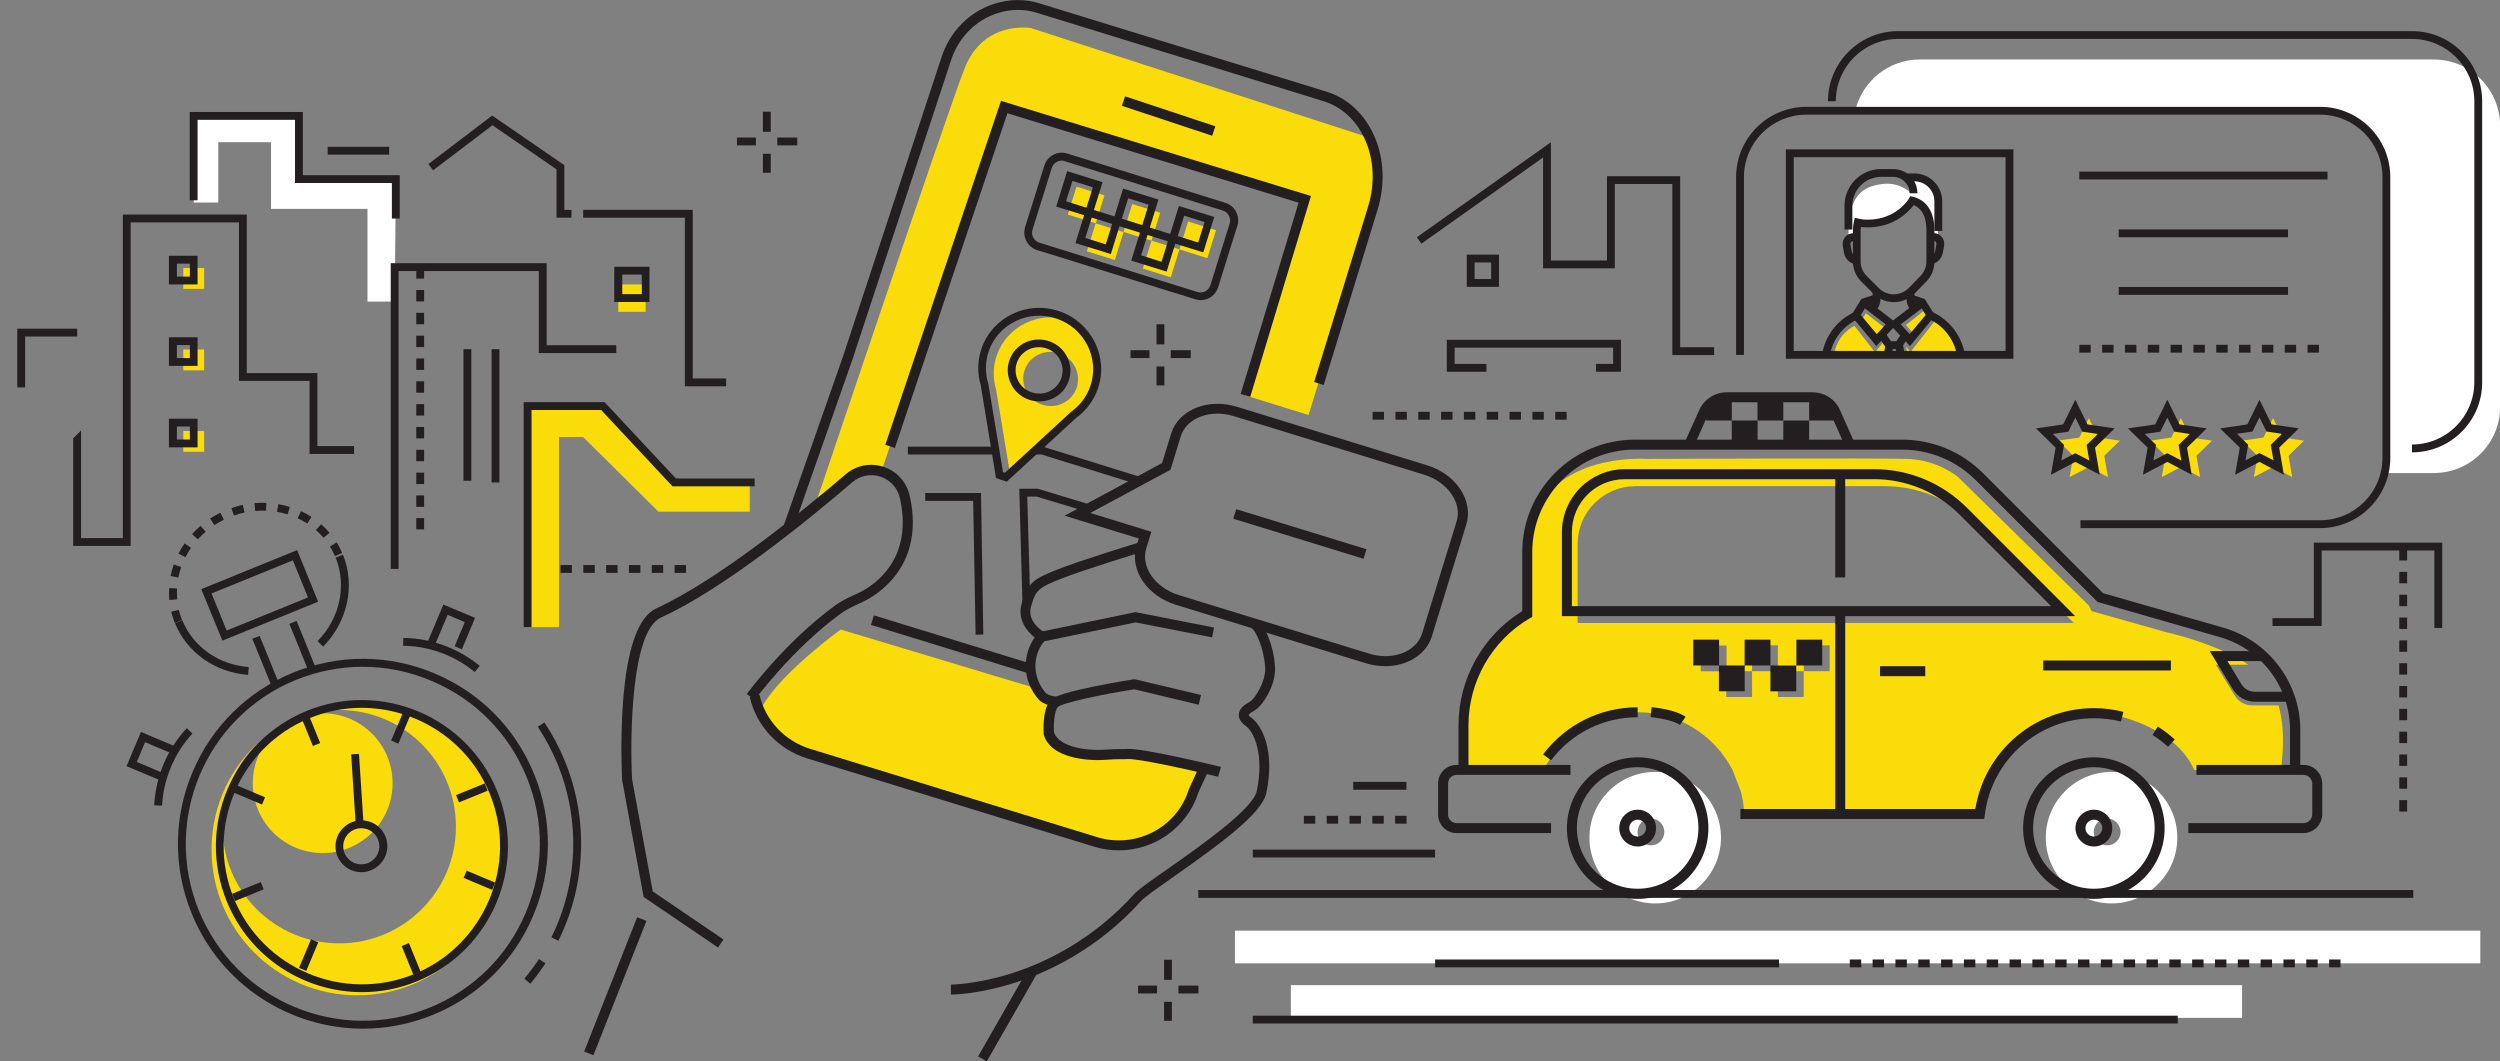 <?xml version="1.0" encoding="utf-8"?>
<!-- Generator: Adobe Illustrator 19.2.1, SVG Export Plug-In . SVG Version: 6.00 Build 0)  -->
<svg version="1.1" xmlns="http://www.w3.org/2000/svg" xmlns:xlink="http://www.w3.org/1999/xlink" x="0px" y="0px"
	 viewBox="0 0 1752.5 743.8" style="enable-background:new 0 0 1752.5 743.8;" xml:space="preserve">
<rect x="0" y="0" width="1752.5" height="743.8" fill="#808080" stroke="none"/>
<style type="text/css">
	.st0{fill:#FBDC0B;}
	.st1{fill:#231F20;}
	.st2{fill:#FFFFFF;}
</style>
<g id="background">
</g>
<g id="line">
	<g>
		<g>
			<path class="st0" d="M724.9,482.1l-135.6-40.8c0,0-41.3,29.8-55,53.9l11.3,20.9l23,14.5L762,588.3l28.4,4.8l33.4-17.2l12.8-21.7
				l3.3-16.6c0,0-46.7-9.9-50.2-9.1c-3.5,0.8-47.2-2.5-47.2-2.5l-9.8-13.3l4.4-21L724.9,482.1z"/>
		</g>
		<g>
			<path class="st0" d="M917.3,290.9l48.5-157.2l-5.6-37.1L722.7,19.7c0,0-33.4-6-46.7,28.7C662.6,83,571.1,355.2,571.1,355.2
				l33.5-23.3l13.3-1.5L704,75l210.7,64.7L873,277.2L917.3,290.9z"/>
		</g>
		<g>
			<path class="st0" d="M750.1,224.8c-0.1,0-0.1-0.1-0.2-0.1c-21.1-7.3-44,3.7-51.2,24.5c-2.8,8.1-2.7,16.5-0.4,24.2l9.7,58.5
				l44.5-41c6.5-4.6,11.7-11.2,14.5-19.3C773.2,253.8,765.7,234.5,750.1,224.8z M754.7,271.9c-3.4,9.9-14.3,15.1-24.4,11.7
				c-10-3.5-15.4-14.3-12-24.2c3.4-9.9,14.3-15.1,24.4-11.7C752.7,251.2,758.1,262,754.7,271.9z"/>
		</g>
		<g>
			
				<rect x="829.6" y="158.1" transform="matrix(-0.955 -0.298 0.298 -0.955 1591.486 579.156)" class="st0" width="20.5" height="20.5"/>
		</g>
		<g>
			
				<rect x="803.9" y="171.6" transform="matrix(-0.955 -0.298 0.298 -0.955 1537.291 597.829)" class="st0" width="20.5" height="20.5"/>
		</g>
		<g>
			
				<rect x="790.5" y="145.9" transform="matrix(-0.955 -0.298 0.298 -0.955 1518.618 543.635)" class="st0" width="20.5" height="20.5"/>
		</g>
		<g>
			
				<rect x="764.8" y="159.3" transform="matrix(-0.955 -0.298 0.298 -0.955 1464.423 562.308)" class="st0" width="20.5" height="20.5"/>
		</g>
		<g>
			
				<rect x="751.3" y="133.7" transform="matrix(-0.955 -0.298 0.298 -0.955 1445.751 508.113)" class="st0" width="20.5" height="20.5"/>
		</g>
		<g>
			<polygon class="st1" points="797.9,339.7 730.1,318.6 725.3,318.6 725.3,313.1 731,313.1 799.5,334.4 			"/>
		</g>
		<g>
			<rect x="636.4" y="313.1" class="st1" width="60.4" height="5.5"/>
		</g>
		<g>
			<polygon class="st1" points="716.8,424.6 714.5,342.6 727.4,342.6 762.1,353.1 760.5,358.3 726.5,348.1 720.1,348.1 722.3,424.4 
							"/>
		</g>
		<g>
			<g>
				<rect x="810.7" y="227.3" class="st1" width="5.5" height="14.1"/>
			</g>
			<g>
				<rect x="792.5" y="245.5" class="st1" width="13.3" height="5.5"/>
			</g>
			<g>
				<rect x="810.7" y="256.9" class="st1" width="5.5" height="13.3"/>
			</g>
			<g>
				<rect x="820.7" y="245.5" class="st1" width="14" height="5.5"/>
			</g>
		</g>
		<g>
			<path class="st1" d="M784.3,596.1c-5.8,0-11.6-0.8-17.4-2.6l-201.2-61.9c-20.1-6.2-35.4-22.6-40.1-42.9l6.8-1.6
				c4.1,17.9,17.7,32.3,35.4,37.8l201.2,61.9c27.2,8.4,56.2-6.7,64.4-33.6l0.2-0.4l7.5-16.4l6.4,2.9l-7.4,16.2
				C832.2,580.2,809.2,596.1,784.3,596.1z"/>
		</g>
		<g>
			<path class="st1" d="M555.9,370.9l-6.6-2.3l41.8-119.2l68.7-208.7c5.7-18.3,19.7-32.6,37.4-38.1c10.4-3.3,21.3-3.4,31.3-0.3
				l201.2,61.9c15.1,4.6,27.1,15.9,33.9,31.7c6.7,15.6,7.4,33.7,2.1,51.1l-37.8,122.9l-6.7-2.1L959,144.9
				c4.9-15.8,4.2-32.3-1.8-46.3c-5.9-13.8-16.4-23.7-29.5-27.7L726.6,8.9c-8.7-2.7-18.1-2.6-27.2,0.3c-15.6,4.9-27.9,17.5-32.9,33.6
				l-68.8,208.8L555.9,370.9z"/>
		</g>
		<g>
			
				<rect x="663.7" y="394" transform="matrix(0.294 -0.956 0.956 0.294 38.76 956.735)" class="st1" width="7" height="116.2"/>
		</g>
		<g>
			
				<rect x="907.8" y="326.9" transform="matrix(0.294 -0.956 0.956 0.294 285.133 1135.382)" class="st1" width="7" height="95.5"/>
		</g>
		<g>
			<path class="st1" d="M503.3,664.2l-52.1-35.4l-15.1-82c0-0.3-1.4-26.6,0.6-54.2c2.8-38.1,10.7-60.4,23.5-66.2
				c43-19.7,101.5-67.3,132.6-93.9c7.3-6.3,17.2-8.3,26.4-5.3c9.2,2.9,16,10.3,18.3,19.6c4,16.3,6.4,46.7-21.6,68.3
				c-5.7,4.4-10.3,6.5-14.7,8.5c-3.9,1.8-7.5,3.4-11.9,6.6c-33.7,24.5-59.9,60-60.2,60.4l-5.6-4.1c1.1-1.5,27.2-36.7,61.7-61.9
				c5-3.6,9.1-5.5,13.1-7.3c4.3-1.9,8.3-3.8,13.3-7.6c24.9-19.1,22.6-46.4,19.1-61c-1.7-6.9-6.8-12.4-13.6-14.6
				c-6.9-2.2-14.3-0.7-19.7,4c-31.3,26.9-90.4,74.9-134.2,94.9c-21,9.6-21.6,84.9-20.1,113.4l14.5,78.5l49.6,33.7L503.3,664.2z"/>
		</g>
		<g>
			<path class="st1" d="M666.6,697.2l0-7c0.2,0,18.1-0.1,42.9-8c22.7-7.3,56.1-22.8,85.6-55.5c2.9-3.2,11.4-9.2,23.2-17.4
				c22.5-15.8,60.1-42.1,62.7-54.8c5.3-25.3-1.8-41.3-7.6-45.5c-3.4-2.5-5.1-5.2-5-8.1c0.2-4.5,4.5-7.1,7.1-8.6
				c0.4-0.2,0.7-0.4,1-0.6c3.3-2.2,10.9-14,10.4-23.7c-0.8-13.5-6.7-26.2-9.6-27.7l3.2-6.2c6.2,3.2,12.5,19.1,13.3,33.5
				c0.7,12.4-8.3,26.4-13.5,29.9c-0.4,0.2-0.8,0.5-1.3,0.8c-0.9,0.5-3.5,2.1-3.7,2.9c0,0,0,0,0,0c0,0,0.2,0.8,2.1,2.1
				c6.4,4.7,16.8,21.7,10.3,52.6c-3,14.2-31.5,35.2-65.6,59.1c-10.5,7.4-19.6,13.8-22,16.4c-30.7,34-65.3,50.1-89,57.6
				C685.6,697.1,667.4,697.2,666.6,697.2z"/>
		</g>
		<g>
			<polygon class="st1" points="731.2,449.7 729.8,442.8 795.9,429.1 851,439.9 849.7,446.8 796,436.3 			"/>
		</g>
		<g>
			<path class="st1" d="M741.6,495.2c-7.9,0-12.3-3.7-12.8-4.1l-0.3-0.3c-12.6-13.9-11.5-32.3-3.2-43.9c-5.7-4.5-12.1-12.8-9.2-23.4
				c4.2-15.2,8.9-17.8,24.7-24.1c15.4-6.2,56.5-18.8,58.2-19.3l2,6.7c-0.4,0.1-42.6,13-57.7,19.1c-14.7,5.9-17.3,7.3-20.6,19.5
				c-2.9,10.7,8.8,17.5,9.3,17.8l3.9,2.2l-3.1,3.3c-8.3,8.7-10.4,25,0.5,37.3c0.6,0.4,3.4,2.3,8.1,2.3V495.2z"/>
		</g>
		<g>
			<path class="st1" d="M853.9,544.5c-21.9-5.3-56.9-13-63.8-12.4c-1.1,0.1-2.5,0.1-4.2,0.1c-2.5,0-5.6,0-9,0.3
				c-14.5,1.3-40.3-0.9-45.2-17.4l-0.1-0.4l0-0.4c-0.1-1.7-0.9-16.5,4.3-23c1.2-1.5,3.6-4.5,32-10.3c13.5-2.7,26.6-4.8,26.7-4.8
				l0.7-0.1l46.6,11.1l-1.6,6.8l-45.2-10.8c-23.4,3.7-50.4,9.5-53.6,12.4c-2.6,3.4-3,13.1-2.7,17.7c3.8,11,24.6,13.3,37.8,12.1
				c3.8-0.3,7.2-0.3,9.7-0.3c1.5,0,2.8,0,3.5-0.1c10.2-0.9,60.4,11.2,66.1,12.6L853.9,544.5z"/>
		</g>
		<g>
			<path class="st1" d="M971.1,467c-4.4,0-8.9-0.7-13.4-2l-133.6-41.1c-9.6-3-17.8-8.8-23-16.5c-5.3-7.9-6.9-16.7-4.4-24.9l1.6-5
				l-52-16l68.3-36.9l6.4-20.7c5.1-16.6,25.7-25,45.9-18.8l133.6,41.1c9.6,3,17.8,8.8,23,16.5c5.3,7.9,6.9,16.7,4.4,24.9l-24.2,78.6
				C999.6,459,986.3,467,971.1,467z M764.3,359.6l42.8,13.2l-3.6,11.7c-1.9,6.1-0.6,12.8,3.5,18.9c4.3,6.3,11.1,11.2,19.2,13.7
				l133.6,41.1c16.5,5.1,33.1-1.3,37.1-14.2l24.2-78.6c1.9-6.1,0.6-12.8-3.5-18.9c-4.3-6.3-11.1-11.2-19.2-13.7l-133.6-41.1
				c-16.5-5.1-33.1,1.3-37.1,14.2l-7.2,23.4L764.3,359.6z"/>
		</g>
		<g>
			
				<rect x="380.8" y="687.7" transform="matrix(0.367 -0.93 0.93 0.367 -369.841 838.92)" class="st1" width="101.3" height="7"/>
		</g>
		<g>
			<polygon class="st1" points="627.3,314 620.6,311.8 701.7,70.7 919,137.4 876.4,278.2 869.7,276.2 910.3,142.1 706.2,79.4 			"/>
		</g>
		<g>
			
				<rect x="815.5" y="47.9" transform="matrix(0.315 -0.949 0.949 0.315 484.116 832.99)" class="st1" width="7" height="66.7"/>
		</g>
		<g>
			<path class="st1" d="M841.7,210.4c-1.3,0-2.5-0.2-3.8-0.6L727,175.3c-3.3-1-5.9-3.2-7.5-6.3c-1.6-3-1.9-6.5-0.9-9.8l13.5-43.2
				c2.1-6.7,9.3-10.5,16-8.4L859,142.2c6.7,2.1,10.5,9.3,8.4,16l-13.5,43.2C852.2,206.9,847.1,210.4,841.7,210.4z M744.3,112.6
				c-3.1,0-6,2-7,5.1l-13.5,43.2c-0.6,1.9-0.4,3.8,0.5,5.6c0.9,1.7,2.4,3,4.3,3.6l110.8,34.6c3.8,1.2,7.9-1,9.1-4.8l13.5-43.2
				c1.2-3.8-1-7.9-4.8-9.1l-110.8-34.6C745.7,112.7,745,112.6,744.3,112.6z"/>
		</g>
		<g>
			<path class="st1" d="M843.5,176.9l-24.8-7.7l7.7-24.8l24.8,7.7L843.5,176.9z M825.6,165.5l14.3,4.5l4.5-14.3l-14.3-4.5
				L825.6,165.5z"/>
		</g>
		<g>
			<path class="st1" d="M817.8,190.4l-24.8-7.7l7.7-24.8l24.8,7.7L817.8,190.4z M799.9,179l14.3,4.5l4.5-14.3l-14.3-4.5L799.9,179z"
				/>
		</g>
		<g>
			<path class="st1" d="M804.4,164.7l-24.8-7.7l7.7-24.8l24.8,7.7L804.4,164.7z M786.4,153.3l14.3,4.5l4.5-14.3l-14.3-4.5
				L786.4,153.3z"/>
		</g>
		<g>
			<path class="st1" d="M778.7,178.1l-24.8-7.7l7.7-24.8l24.8,7.7L778.7,178.1z M760.8,166.8l14.3,4.5l4.5-14.3l-14.3-4.5
				L760.8,166.8z"/>
		</g>
		<g>
			<path class="st1" d="M765.2,152.5l-24.8-7.7l7.7-24.8l24.8,7.7L765.2,152.5z M747.3,141.1l14.3,4.5l4.5-14.3l-14.3-4.5
				L747.3,141.1z"/>
		</g>
		<g>
			<polygon class="st1" points="683.9,444.9 682.2,351.1 648.6,351.1 648.6,345.6 687.7,345.6 689.3,444.8 			"/>
		</g>
		<g>
			<path class="st1" d="M705.7,337.7l-7.5-2.6l-10.7-65c-2.5-8.5-2.3-17.4,0.5-25.7c7.6-22.2,32.2-34,54.7-26.2
				c22.5,7.8,34.6,32.1,26.9,54.3l0,0c-2.9,8.3-8.2,15.4-15.4,20.6L705.7,337.7z M703.1,330.9l1.3,0.5l46.3-42.6l0.1-0.1
				c6.3-4.5,11-10.7,13.5-18l0,0c6.7-19.3-3.9-40.6-23.5-47.3c-19.6-6.8-41,3.5-47.7,22.8c-2.5,7.3-2.6,15.1-0.4,22.5l0.1,0.3
				L703.1,330.9z"/>
		</g>
		<g>
			<path class="st1" d="M728.6,281.4c-2.4,0-4.9-0.4-7.3-1.2c-5.5-1.9-10-5.8-12.6-11.1c-2.6-5.2-3-11.1-1.1-16.6
				c1.9-5.5,5.8-9.9,11.1-12.4c5.3-2.5,11.2-2.8,16.8-0.9c5.5,1.9,10,5.8,12.6,11.1c2.6,5.2,3,11.1,1.1,16.6l0,0
				c-1.9,5.5-5.8,9.9-11.1,12.4C735.1,280.7,731.8,281.4,728.6,281.4z M728.2,243.4c-2.4,0-4.9,0.5-7.1,1.6
				c-3.9,1.9-6.9,5.2-8.3,9.3c-1.4,4.1-1.1,8.5,0.8,12.4c1.9,3.9,5.3,6.9,9.5,8.3c4.2,1.4,8.6,1.2,12.6-0.7c3.9-1.9,6.9-5.2,8.3-9.3
				c1.4-4.1,1.1-8.5-0.8-12.4c-1.9-3.9-5.3-6.9-9.5-8.3C731.9,243.7,730,243.4,728.2,243.4z"/>
		</g>
		<g>
			
				<rect x="670.9" y="708.3" transform="matrix(0.497 -0.868 0.868 0.497 -262.602 970.861)" class="st1" width="69.6" height="7"/>
		</g>
	</g>
	<g>
		<path class="st0" d="M1597.3,494.5h-18.5c-5,0-9.6-2.6-12.2-6.8l-13.2-21.7h22.8c-22.6-15.2-58-22.9-58-22.9l-52-14.7l-2-4
			l-91.6-90c0,0-14-12-35.3-12.7c-21.3-0.7-182.7,0-182.7,0s-54.3-4-74.3,32s-8.3,76.7-8.3,76.7l-26.2,21.3l-20,42.4v36.8l5.3,8.9
			h50.8c12.4-24,37.4-40.5,66.3-40.5c28.9,0,53.9,16.4,66.3,40.5l5.8,14.9c1.2,4.6,2,9.4,2.3,14.4h165.5l16.8-41l41.6-25.2l33.5-2.1
			c0,0,44.2,7.3,58.2,39h60.7C1598.6,539.7,1603.3,515.7,1597.3,494.5z M1264.4,488.6l-18.1,0l0-18.1l-18.1,0l0,18.1l-18.1,0l0-18
			l-17.9,0l0-18.1l18.1,0l0,18l17.9,0l0-18.1l18.1,0l0,18.1l18.1,0L1264.4,488.6z M1282.6,470.5l-18.1,0l0-18.1l18.1,0L1282.6,470.5
			z M1105.9,436.7v-55.3c0-22.4,18.2-40.6,40.6-40.6h174.7c23.4,0,45.9,9.3,62.5,25.9l70,70H1105.9z"/>
	</g>
	<g>
		<path class="st2" d="M1706,41.7h-360.2c-22.1,0-40.5,15.4-45.3,36h325.9c25.7,0,46.5,20.8,46.5,46.5l-1.2,207.4h34.4
			c25.7,0,46.5-20.8,46.5-46.5V88.2C1752.5,62.5,1731.7,41.7,1706,41.7z"/>
	</g>
	<g>
		<polygon class="st0" points="1372.5,247.9 1370.6,237.2 1356.8,224.4 1339.2,246.8 1336.1,242.8 1337.1,247.9 		"/>
	</g>
	<g>
		<polygon class="st0" points="1349.1,217.5 1336.1,227.8 1340.8,233.3 1352,221 		"/>
	</g>
	<g>
		<path class="st0" d="M1320.5,239.6l-6.1,7.3l-14.4-18.4c0,0-11.3,4.5-14.3,19.4h35.9V241L1320.5,239.6z"/>
	</g>
	<g>
		<polygon class="st0" points="1321.6,230.1 1308,219.6 1305.4,223.7 1315.4,238.4 		"/>
	</g>
	<g>
		<path class="st2" d="M1339.2,134.9c0,0-7.9-7.8-20.6-5.8s-20.7,7.3-22.8,28.3v10.1l5.8-6.4l3-5.2l12.9-0.1l23.9-13.7l6.3,1
			l5.4,21.5l5.7,2.8l-2-24.3l-1.6-14.3l-20-4.4L1339.2,134.9z"/>
	</g>
	<g>
		<rect x="433.4" y="199.4" class="st0" width="19.2" height="19.2"/>
	</g>
	<g>
		<polygon class="st0" points="525.6,338.2 525.6,358.7 461.6,358.7 408.8,306.4 391.9,306.4 391.9,439.6 367.6,439.6 367.6,284.6 
			422.6,284.6 473.6,340.4 		"/>
	</g>
	<g>
		<polygon class="st2" points="135.8,142 153,142 153,99.7 190,99.7 190,146.4 257.6,146.4 257.6,211.4 276.7,211.4 277.5,125.5 
			209.5,125.5 209.5,81.2 135.8,81.2 		"/>
	</g>
	<g>
		<rect x="128.5" y="187.9" class="st0" width="14.6" height="14.6"/>
	</g>
	<g>
		<rect x="128.5" y="245" class="st0" width="14.6" height="14.6"/>
	</g>
	<g>
		<rect x="128.5" y="302.1" class="st0" width="14.6" height="14.6"/>
	</g>
	<g>
		<rect x="865.7" y="652.4" class="st2" width="873" height="22.9"/>
	</g>
	<g>
		<rect x="904.9" y="690.6" class="st2" width="666.8" height="22.9"/>
	</g>
	<g>
		<path class="st2" d="M1480.2,541.1c-25.5,0-46.1,20.7-46.1,46.1c0,25.5,20.7,46.1,46.1,46.1c25.5,0,46.1-20.7,46.1-46.1
			C1526.3,561.8,1505.6,541.1,1480.2,541.1z M1477.1,592.6c-5.2,0-9.4-4.2-9.4-9.4c0-5.2,4.2-9.4,9.4-9.4c5.2,0,9.4,4.2,9.4,9.4
			C1486.6,588.4,1482.4,592.6,1477.1,592.6z"/>
	</g>
	<g>
		<path class="st2" d="M1160.3,541.1c-25.5,0-46.1,20.7-46.1,46.1c0,25.5,20.7,46.1,46.1,46.1c25.5,0,46.1-20.7,46.1-46.1
			C1206.4,561.8,1185.8,541.1,1160.3,541.1z M1157.3,592.6c-5.2,0-9.4-4.2-9.4-9.4c0-5.2,4.2-9.4,9.4-9.4c5.2,0,9.4,4.2,9.4,9.4
			C1166.7,588.4,1162.5,592.6,1157.3,592.6z"/>
	</g>
	<g>
		<rect x="840" y="623.9" class="st1" width="851.7" height="5.5"/>
	</g>
	<g>
		<polygon class="st0" points="1464.3,293.1 1471,306.7 1486,308.9 1475.1,319.5 1477.7,334.4 1464.3,327.4 1450.8,334.4 
			1453.4,319.5 1442.5,308.9 1457.6,306.7 		"/>
	</g>
	<g>
		<polygon class="st0" points="1528.8,293.1 1535.5,306.7 1550.6,308.9 1539.7,319.5 1542.3,334.4 1528.8,327.4 1515.4,334.4 
			1518,319.5 1507.1,308.9 1522.1,306.7 		"/>
	</g>
	<g>
		<polygon class="st0" points="1593.4,293.1 1600.1,306.7 1615.1,308.9 1604.3,319.5 1606.8,334.4 1593.4,327.4 1580,334.4 
			1582.5,319.5 1571.7,308.9 1586.7,306.7 		"/>
	</g>
	<g>
		<polygon class="st1" points="1268.2,276.8 1277.2,277.5 1286.2,283.4 1286.2,294.8 1268.2,294.8 		"/>
	</g>
	<g>
		
			<rect x="1250.1" y="294.8" transform="matrix(-1 -4.874428e-004 4.874428e-004 -1 2518.141 608.312)" class="st1" width="18.1" height="18.1"/>
	</g>
	<g>
		
			<rect x="1232.1" y="276.8" transform="matrix(-1 -4.874428e-004 4.874428e-004 -1 2482.06 572.178)" class="st1" width="18.1" height="18.1"/>
	</g>
	<g>
		
			<rect x="1214" y="294.8" transform="matrix(-1 -4.874428e-004 4.874428e-004 -1 2445.927 608.259)" class="st1" width="18.1" height="18.1"/>
	</g>
	<g>
		
			<rect x="1241.1" y="466.5" transform="matrix(-1 -4.929791e-004 4.929791e-004 -1 2500.028 951.734)" class="st1" width="18.1" height="18.1"/>
	</g>
	<g>
		
			<rect x="1223.1" y="448.5" transform="matrix(-1 -4.929819e-004 4.929819e-004 -1 2463.947 915.601)" class="st1" width="18.1" height="18.1"/>
	</g>
	<g>
		
			<rect x="1187.1" y="448.5" transform="matrix(-1 -4.929819e-004 4.929819e-004 -1 2391.947 915.583)" class="st1" width="18.1" height="18.1"/>
	</g>
	<g>
		
			<rect x="1259.3" y="448.5" transform="matrix(-1 -4.929819e-004 4.929819e-004 -1 2536.447 915.618)" class="st1" width="18.1" height="18.1"/>
	</g>
	<g>
		
			<rect x="1205" y="466.5" transform="matrix(-1 -4.874434e-004 4.874434e-004 -1 2427.816 951.674)" class="st1" width="18.1" height="18.1"/>
	</g>
	<g>
		<polygon class="st1" points="1203.8,276.7 1214,276.7 1214,294.8 1196,294.8 1196,283.4 		"/>
	</g>
	<g>
		<g>
			<path class="st0" d="M250.5,493.3c-22.3,0-43,7.2-59.8,19.3c13.3-9.4,29.6-14.9,47.1-14.9c45.2,0,81.8,36.6,81.8,81.8
				c0,45.2-36.6,81.8-81.8,81.8S156,624.7,156,579.5c0-24.5,10.8-46.4,27.8-61.4c-21.7,18.7-35.5,46.5-35.5,77.4
				c0,56.4,45.8,102.2,102.2,102.2s102.2-45.8,102.2-102.2C352.6,539,306.9,493.3,250.5,493.3z"/>
		</g>
		<g>
			<circle class="st0" cx="226.2" cy="549" r="49"/>
		</g>
	</g>
	<g>
		<g>
			<g>
				<path class="st1" d="M253.3,611.4c-2.4,0-4.8-0.5-7-1.4c-4.5-1.9-7.9-5.4-9.8-9.9l0,0c-1.8-4.5-1.8-9.4,0.1-13.9
					c1.9-4.5,5.4-7.9,9.9-9.8c9.3-3.8,19.9,0.7,23.7,9.9c1.8,4.5,1.8,9.4-0.1,13.9c-1.9,4.5-5.4,7.9-9.9,9.8
					C258,611,255.6,611.4,253.3,611.4z M253.3,580.6c-1.6,0-3.2,0.3-4.8,0.9c-3.1,1.3-5.6,3.7-6.9,6.8c-1.3,3.1-1.3,6.5-0.1,9.7l0,0
					c1.3,3.1,3.7,5.6,6.8,6.9c3.1,1.3,6.5,1.3,9.7,0.1c3.1-1.3,5.6-3.7,6.9-6.8c1.3-3.1,1.3-6.5,0.1-9.7
					C263,583.6,258.3,580.6,253.3,580.6z"/>
			</g>
		</g>
		<g>
			<path class="st1" d="M332.8,471.1c-14.1-11.6-31.9-18.2-50.2-18.4l0.1-5.5c19.5,0.2,38.5,7.2,53.6,19.6L332.8,471.1z"/>
		</g>
		<g>
			<path class="st1" d="M113.6,564.8l-5.5-0.3c1-20.1,9.1-39.3,22.8-54l4,3.7C122.2,528,114.6,546,113.6,564.8z"/>
		</g>
		<g>
			<path class="st1" d="M371.8,689.6l-4.2-3.5c3.6-4.4,7.1-9,10.2-13.8l4.6,3C379.1,680.2,375.6,685,371.8,689.6z"/>
		</g>
		<g>
			<path class="st1" d="M391.4,659.5l-4.9-2.4c18.8-37.9,20.4-82.1,4.5-121.2c-3.8-9.3-8.5-18.1-14-26.4l4.6-3.1
				c5.7,8.5,10.6,17.8,14.5,27.4C412.6,574.3,410.9,620.2,391.4,659.5z"/>
		</g>
		<g>
			<path class="st1" d="M254.5,721.1c-51.1,0-99.7-30.5-120.1-80.7c-13.1-32-12.9-67.3,0.6-99.2c13.4-31.9,38.5-56.6,70.5-69.7
				c32-13.1,67.3-12.9,99.2,0.6c31.9,13.4,56.7,38.5,69.7,70.5c13.1,32,12.9,67.3-0.6,99.2c-13.4,31.9-38.5,56.6-70.5,69.7l0,0
				C287.2,718,270.7,721.1,254.5,721.1z M254.3,467.4c-15.8,0-31.7,3.1-46.8,9.2c-63.4,25.8-93.9,98.3-68.1,161.7
				c25.8,63.3,98.3,93.9,161.7,68.1v0c30.7-12.5,54.7-36.2,67.5-66.7c12.9-30.5,13.1-64.3,0.6-94.9c-12.5-30.7-36.2-54.7-66.7-67.5
				C287,470.7,270.6,467.4,254.3,467.4z"/>
		</g>
		<g>
			
				<rect x="183.7" y="445.4" transform="matrix(0.926 -0.377 0.377 0.926 -161.125 104.617)" class="st1" width="5.5" height="36.3"/>
		</g>
		<g>
			
				<rect x="209.6" y="434.9" transform="matrix(0.926 -0.377 0.377 0.926 -155.231 113.606)" class="st1" width="5.5" height="36.3"/>
		</g>
		<g>
			<path class="st1" d="M155.9,449.1L141.1,413l67.2-27.4l14.7,36.2L155.9,449.1z M148.3,416l10.6,26l57-23.2l-10.6-26L148.3,416z"
				/>
		</g>
		<g>
			<path class="st1" d="M226.5,453.3l-3.9-3.9c15.7-15.9,20.6-38.9,12.7-58.5l5.1-2.1C249.2,410.5,243.7,435.8,226.5,453.3z"/>
		</g>
		<g>
			<path class="st1" d="M122.6,436.8c-1.1-2.6-1.9-5.3-2.6-8l5.3-1.3c0.6,2.4,1.4,4.9,2.3,7.2L122.6,436.8z M118.7,420.6
				c-0.2-1.7-0.2-3.4-0.2-5.2c0-1.1,0-2.2,0.1-3.2l5.5,0.3c-0.1,1-0.1,2-0.1,2.9c0,1.6,0.1,3.1,0.2,4.7L118.7,420.6z M125,404.9
				l-5.4-1.1c0.5-2.7,1.3-5.4,2.2-8.1l5.2,1.8C126.2,400,125.5,402.5,125,404.9z M130,390.6l-4.9-2.5c1.3-2.5,2.7-4.9,4.3-7.2
				l4.5,3.1C132.5,386.1,131.2,388.3,130,390.6z M234.8,389.8c-1-2.3-2.2-4.6-3.5-6.7l4.7-2.9c1.5,2.4,2.8,4.9,3.9,7.4L234.8,389.8z
				 M138.7,378.1l-4.1-3.7c1.9-2.1,3.9-4,6-5.8l3.6,4.2C142.2,374.4,140.4,376.2,138.7,378.1z M226.8,377c-1.6-1.9-3.4-3.7-5.3-5.4
				l3.6-4.1c2.1,1.8,4.1,3.8,5.9,6L226.8,377z M150.3,368.1l-3-4.6c2.3-1.5,4.7-2.9,7.2-4.1l2.4,4.9
				C154.6,365.5,152.4,366.7,150.3,368.1z M215.4,367c-2.1-1.4-4.4-2.6-6.7-3.7l2.3-5c2.5,1.2,5,2.5,7.3,4.1L215.4,367z M164,361.4
				l-1.8-5.2c2.6-0.9,5.3-1.7,8-2.3l1.2,5.4C168.9,359.8,166.4,360.5,164,361.4z M201.6,360.6c-2.4-0.8-4.9-1.4-7.4-1.8l0.9-5.4
				c2.8,0.5,5.5,1.1,8.1,2L201.6,360.6z M178.9,358.2l-0.5-5.5c2.8-0.2,5.6-0.3,8.3-0.2l-0.2,5.5C184,357.9,181.5,357.9,178.9,358.2
				z"/>
		</g>
		<g>
			<path class="st1" d="M173.9,473.1c-23.2-1.8-42.9-15.7-51.2-36.2l5.1-2.1c7.6,18.6,25.4,31.2,46.6,32.8L173.9,473.1z"/>
		</g>
		<g>
			<path class="st1" d="M253.8,695.5c-40.4,0-78.8-24.1-94.9-63.8c-21.3-52.3,3.9-112.1,56.2-133.4c52.3-21.3,112.1,3.9,133.4,56.2
				c21.3,52.3-3.9,112.1-56.2,133.4C279.7,693.1,266.6,695.5,253.8,695.5z M253.5,496.2c-12.2,0-24.5,2.3-36.4,7.2
				c-49.5,20.2-73.3,76.8-53.2,126.3c20.2,49.5,76.8,73.3,126.3,53.2c49.5-20.2,73.3-76.8,53.2-126.3
				C328.1,519,291.8,496.2,253.5,496.2z"/>
		</g>
		<g>
			
				<rect x="215.2" y="501" transform="matrix(0.926 -0.377 0.377 0.926 -176.995 120.038)" class="st1" width="5.5" height="21.7"/>
		</g>
		<g>
			
				<rect x="171.8" y="546.5" transform="matrix(0.388 -0.922 0.922 0.388 -406.86 501.909)" class="st1" width="5.5" height="21.7"/>
		</g>
		<g>
			
				<rect x="163.1" y="622.2" transform="matrix(0.926 -0.377 0.377 0.926 -222.917 111.84)" class="st1" width="21.7" height="5.5"/>
		</g>
		<g>
			
				<rect x="205.3" y="666.9" transform="matrix(0.388 -0.922 0.922 0.388 -484.928 608.991)" class="st1" width="21.7" height="5.5"/>
		</g>
		<g>
			
				<rect x="285.7" y="661.3" transform="matrix(0.926 -0.377 0.377 0.926 -232.288 158.513)" class="st1" width="5.5" height="21.7"/>
		</g>
		<g>
			
				<rect x="333.1" y="606.4" transform="matrix(0.388 -0.922 0.922 0.388 -363.349 687.225)" class="st1" width="5.5" height="21.7"/>
		</g>
		<g>
			
				<rect x="320.1" y="553" transform="matrix(0.926 -0.377 0.377 0.926 -185.214 165.961)" class="st1" width="21.7" height="5.5"/>
		</g>
		<g>
			
				<rect x="269.9" y="507.6" transform="matrix(0.388 -0.922 0.922 0.388 -298.531 571.061)" class="st1" width="21.7" height="5.5"/>
		</g>
		<g>
			
				<rect x="247.7" y="528.5" transform="matrix(0.998 -6.508118e-002 6.508118e-002 0.998 -35.45 17.472)" class="st1" width="5.5" height="48.7"/>
		</g>
		<g>
			<polygon class="st1" points="113.3,547.4 88.7,537.1 98.8,513.1 124.9,524.1 122.8,529.2 101.7,520.3 95.9,534.1 115.4,542.4 			
				"/>
		</g>
		<g>
			<polygon class="st1" points="323.8,455.2 318.7,453 325.8,436.1 313.8,431 304.9,452.1 299.8,450 310.8,423.8 333,433.1 			"/>
		</g>
	</g>
	<g>
		<g>
			<rect x="534.8" y="78.3" class="st1" width="5.5" height="14.1"/>
		</g>
		<g>
			<rect x="516.6" y="96.4" class="st1" width="13.3" height="5.5"/>
		</g>
		<g>
			<rect x="534.8" y="107.8" class="st1" width="5.5" height="13.3"/>
		</g>
		<g>
			<rect x="544.9" y="96.4" class="st1" width="14" height="5.5"/>
		</g>
	</g>
	<g>
		<g>
			<rect x="816" y="672.8" class="st1" width="5.5" height="14.1"/>
		</g>
		<g>
			<rect x="797.8" y="690.9" class="st1" width="13.3" height="5.5"/>
		</g>
		<g>
			<rect x="816" y="702.3" class="st1" width="5.5" height="13.3"/>
		</g>
		<g>
			<rect x="826.1" y="690.9" class="st1" width="14" height="5.5"/>
		</g>
	</g>
	<g>
		<path class="st1" d="M1148,630.1c-27.4,0-49.6-22.3-49.6-49.6c0-27.4,22.3-49.6,49.6-49.6c27.4,0,49.6,22.3,49.6,49.6
			C1197.6,607.9,1175.4,630.1,1148,630.1z M1148,537.8c-23.5,0-42.6,19.1-42.6,42.6c0,23.5,19.1,42.6,42.6,42.6
			c23.5,0,42.6-19.1,42.6-42.6C1190.6,557,1171.5,537.8,1148,537.8z"/>
	</g>
	<g>
		<path class="st1" d="M1467.8,630.1c-27.4,0-49.6-22.3-49.6-49.6c0-27.4,22.3-49.6,49.6-49.6s49.6,22.3,49.6,49.6
			C1517.5,607.9,1495.2,630.1,1467.8,630.1z M1467.8,537.8c-23.5,0-42.6,19.1-42.6,42.6c0,23.5,19.1,42.6,42.6,42.6
			c23.5,0,42.6-19.1,42.6-42.6C1510.5,557,1491.4,537.8,1467.8,537.8z"/>
	</g>
	<g>
		<path class="st1" d="M1454.7,431.9h-359.8V373c0-24.3,19.8-44.1,44.1-44.1h174.7c24.5,0,47.6,9.6,65,26.9L1454.7,431.9z
			 M1101.9,424.9h335.9l-64.1-64.1c-16-16-37.4-24.9-60-24.9H1139c-20.5,0-37.1,16.6-37.1,37.1V424.9z"/>
	</g>
	<g>
		<rect x="1286.5" y="430.4" class="st1" width="7" height="140.2"/>
	</g>
	<g>
		<rect x="1317.9" y="467" class="st1" width="31.7" height="7"/>
	</g>
	<g>
		<path class="st1" d="M1148,593.4c-7.1,0-12.9-5.8-12.9-12.9c0-7.1,5.8-12.9,12.9-12.9s12.9,5.8,12.9,12.9
			C1160.9,587.6,1155.1,593.4,1148,593.4z M1148,574.6c-3.3,0-5.9,2.7-5.9,5.9c0,3.3,2.7,5.9,5.9,5.9s5.9-2.7,5.9-5.9
			C1153.9,577.2,1151.3,574.6,1148,574.6z"/>
	</g>
	<g>
		<path class="st1" d="M1467.8,593.4c-7.1,0-12.9-5.8-12.9-12.9c0-7.1,5.8-12.9,12.9-12.9s12.9,5.8,12.9,12.9
			C1480.8,587.6,1475,593.4,1467.8,593.4z M1467.8,574.6c-3.3,0-5.9,2.7-5.9,5.9c0,3.3,2.7,5.9,5.9,5.9s5.9-2.7,5.9-5.9
			C1473.8,577.2,1471.1,574.6,1467.8,574.6z"/>
	</g>
	<g>
		<path class="st1" d="M1177.6,508.2c-4.7-3.4-16.4-5.1-20.5-5.5l0.6-7c1.7,0.2,16.8,1.7,23.9,6.8L1177.6,508.2z"/>
	</g>
	<g>
		<path class="st1" d="M1187.3,313.2l-6.4-2.9l10.3-22.9c3.4-7.5,10.9-12.4,19.1-12.4h60.4c8.3,0,15.8,4.9,19.1,12.4l10,22.5
			l-6.4,2.9l-10-22.5c-2.2-5-7.3-8.3-12.8-8.3h-60.4c-5.5,0-10.5,3.2-12.7,8.2L1187.3,313.2z"/>
	</g>
	<g>
		<rect x="1432.3" y="463" class="st1" width="89.5" height="7"/>
	</g>
	<g>
		<path class="st1" d="M1626.4,370.2h-168v-5.5h168c24.1,0,43.7-19.6,43.7-43.7V124.1c0-24.1-19.6-43.7-43.7-43.7h-360.2
			c-24.1,0-43.7,19.6-43.7,43.7v124.7h-5.5V124.1c0-27.1,22.1-49.2,49.2-49.2h360.2c27.1,0,49.2,22.1,49.2,49.2V321
			C1675.6,348.2,1653.5,370.2,1626.4,370.2z"/>
	</g>
	<g>
		<path class="st1" d="M1690.8,317.1v-5.5c24.1,0,43.7-19.6,43.7-43.7V71c0-24.1-19.6-43.7-43.7-43.7h-360.2
			c-24.1,0-43.7,19.6-43.7,43.7h-5.5c0-27.1,22.1-49.2,49.2-49.2h360.2c27.1,0,49.2,22.1,49.2,49.2v196.9
			C1740.1,295,1718,317.1,1690.8,317.1z"/>
	</g>
	<g>
		<path class="st1" d="M1087.3,533l-5.6-4.2c15.9-21,40.1-33,66.3-33v7C1124,502.8,1101.8,513.8,1087.3,533z"/>
	</g>
	<g>
		<path class="st1" d="M1612.3,539.7h-7v-28.1c0-30-20.1-56.6-48.9-64.9l-86-24.7l-0.6-0.6l-84.7-84.7
			c-13.8-13.8-32.3-21.5-51.8-21.5h-187.3c-39.6,0-71.9,32.3-71.9,71.9v45.3l-1.7,1c-26.5,15.5-43,44.2-43,75v31.3h-7v-31.3
			c0-32.5,17.1-63,44.7-80v-41.3c0-43.5,35.4-78.9,78.9-78.9h187.3c21.5,0,41.6,8.4,56.8,23.5l84.1,84.1l84.3,24.2
			c31.8,9.1,54,38.6,54,71.6V539.7z"/>
	</g>
	<g>
		<path class="st1" d="M1519.8,523.5c-3.4-3.1-7.1-5.9-10.9-8.3l3.7-5.9c4.2,2.7,8.2,5.7,11.9,9.1L1519.8,523.5z"/>
	</g>
	<g>
		<path class="st1" d="M1390.9,574.1H1220v-7h164.7c6.5-40.5,41.6-70.7,83.1-70.7c7,0,13.9,0.9,20.7,2.6l-1.7,6.8
			c-6.2-1.6-12.5-2.3-18.9-2.3c-38.9,0-71.8,29.1-76.5,67.6L1390.9,574.1z"/>
	</g>
	<g>
		<path class="st1" d="M1604.4,491.9h-23.8c-6.2,0-12-3.3-15.2-8.5l-16.4-27h37.3v7h-24.9l9.9,16.3c1.9,3.2,5.5,5.2,9.2,5.2h23.8
			V491.9z"/>
	</g>
	<g>
		<path class="st1" d="M1614.6,584H1534v-7h80.7c3.4,0,6.2-2.8,6.2-6.2v-21.4c0-3.4-2.8-6.2-6.2-6.2h-75v-7h75
			c7.3,0,13.2,5.9,13.2,13.2v21.4C1627.8,578.1,1621.9,584,1614.6,584z"/>
	</g>
	<g>
		<path class="st1" d="M1087.3,584h-66.2c-7.2,0-13-5.8-13-13v-21.8c0-7.2,5.8-13,13-13h79.8v7h-79.8c-3.3,0-6,2.7-6,6V571
			c0,3.3,2.7,6,6,6h66.2V584z"/>
	</g>
	<g>
		<rect x="1286.5" y="332.4" class="st1" width="7" height="72.4"/>
	</g>
	<g>
		<path class="st1" d="M1640.7,678.1h-8v-5.5h8V678.1z M1624.7,678.1h-8v-5.5h8V678.1z M1608.7,678.1h-8v-5.5h8V678.1z
			 M1592.7,678.1h-8v-5.5h8V678.1z M1576.7,678.1h-8v-5.5h8V678.1z M1560.7,678.1h-8v-5.5h8V678.1z M1544.7,678.1h-8v-5.5h8V678.1z
			 M1528.7,678.1h-8v-5.5h8V678.1z M1512.7,678.1h-8v-5.5h8V678.1z M1496.7,678.1h-8v-5.5h8V678.1z M1480.7,678.1h-8v-5.5h8V678.1z
			 M1464.7,678.1h-8v-5.5h8V678.1z M1448.7,678.1h-8v-5.5h8V678.1z M1432.7,678.1h-8v-5.5h8V678.1z M1416.7,678.1h-8v-5.5h8V678.1z
			 M1400.7,678.1h-8v-5.5h8V678.1z M1384.7,678.1h-8v-5.5h8V678.1z M1368.7,678.1h-8v-5.5h8V678.1z M1352.7,678.1h-8v-5.5h8V678.1z
			 M1336.7,678.1h-8v-5.5h8V678.1z M1320.7,678.1h-8v-5.5h8V678.1z M1304.7,678.1h-8v-5.5h8V678.1z"/>
	</g>
	<g>
		<path class="st1" d="M1411.4,251.5h-159.5V104.7h159.5V251.5z M1257.4,246h148.5V110.2h-148.5V246z"/>
	</g>
	<g>
		<rect x="1457.6" y="120.3" class="st1" width="174" height="5.5"/>
	</g>
	<g>
		<rect x="1485.2" y="160.8" class="st1" width="118.7" height="5.5"/>
	</g>
	<g>
		<rect x="1485.2" y="201.2" class="st1" width="118.7" height="5.5"/>
	</g>
	<g>
		<path class="st1" d="M1625.6,247.2h-8v-5.5h8V247.2z M1609.6,247.2h-8v-5.5h8V247.2z M1593.6,247.2h-8v-5.5h8V247.2z
			 M1577.6,247.2h-8v-5.5h8V247.2z M1561.6,247.2h-8v-5.5h8V247.2z M1545.6,247.2h-8v-5.5h8V247.2z M1529.6,247.2h-8v-5.5h8V247.2z
			 M1513.6,247.2h-8v-5.5h8V247.2z M1497.6,247.2h-8v-5.5h8V247.2z M1481.6,247.2h-8v-5.5h8V247.2z M1465.6,247.2h-8v-5.5h8V247.2z"
			/>
	</g>
	<g>
		<path class="st1" d="M1471.9,332.8l-17.1-9l-17.1,9l3.3-19l-13.8-13.5l19.1-2.8l8.5-17.3l8.5,17.3l19.1,2.8l-13.8,13.5
			L1471.9,332.8z M1439,304.2l7.9,7.7l-1.9,10.9l9.8-5.1l9.8,5.1l-1.9-10.9l7.9-7.7l-10.9-1.6l-4.9-9.9l-4.9,9.9L1439,304.2z"/>
	</g>
	<g>
		<path class="st1" d="M1536.4,332.8l-17.1-9l-17.1,9l3.3-19l-13.8-13.5l19.1-2.8l8.5-17.3l8.5,17.3l19.1,2.8l-13.8,13.5
			L1536.4,332.8z M1503.5,304.2l7.9,7.7l-1.9,10.9l9.8-5.1l9.8,5.1l-1.9-10.9l7.9-7.7l-10.9-1.6l-4.9-9.9l-4.9,9.9L1503.5,304.2z"/>
	</g>
	<g>
		<path class="st1" d="M1566.8,332.8l3.3-19l-13.8-13.5l19.1-2.8l8.5-17.3l8.5,17.3l19.1,2.8l-13.8,13.5l3.3,19l-17.1-9
			L1566.8,332.8z M1583.9,317.6l9.8,5.1l-1.9-10.9l7.9-7.7l-10.9-1.6l-4.9-9.9l-4.9,9.9l-10.9,1.6l7.9,7.7l-1.9,10.9L1583.9,317.6z"
			/>
	</g>
	<g>
		<g>
			<g>
				<polygon class="st1" points="1332.5,244.7 1322.7,244.7 1317.3,236.9 1321.8,233.8 1325.6,239.2 1329.4,239.2 1332.8,233.9 
					1337.4,236.8 				"/>
			</g>
			<g>
				<path class="st1" d="M1354.6,185.5l-2.7-4.8l2.1-1.2c1.3-0.6,2.2-1.8,2.5-3.2l0.9-5c0.2-0.8-0.2-1.4-0.4-1.7
					c-0.2-0.3-0.7-0.7-1.6-0.7h-2.2v-5.5h2.2c2.2,0,4.4,1,5.8,2.7c1.4,1.7,2,4,1.6,6.2l-0.9,5c-0.6,3.1-2.6,5.8-5.5,7.1
					L1354.6,185.5z"/>
			</g>
			<g>
				<path class="st1" d="M1300,185.5l-1.8-1c-2.9-1.4-4.9-4-5.5-7.1l-0.9-5c-0.4-2.2,0.2-4.5,1.6-6.2c1.4-1.7,3.5-2.7,5.8-2.7h2.2
					v5.5h-2.2c-0.8,0-1.3,0.5-1.6,0.7c-0.2,0.3-0.6,0.9-0.4,1.7l0.9,5c0.3,1.4,1.2,2.6,2.5,3.2l0.2,0.1l1.9,1.1L1300,185.5z"/>
			</g>
			<g>
				<path class="st1" d="M1361.5,161.9h-5.5v-20.8c0-7.7-6.3-14-14-14h-5.5v-5.5h5.5c10.7,0,19.5,8.7,19.5,19.5V161.9z"/>
			</g>
			<g>
				<path class="st1" d="M1298.5,160.9h-5.5v-16.7c0-14.2,11.5-25.7,25.7-25.7h8.4c9.4,0,17,7.6,17,17h-5.5
					c0-6.3-5.2-11.5-11.5-11.5h-8.4c-11.2,0-20.2,9.1-20.2,20.2V160.9z"/>
			</g>
			<g>
				<path class="st1" d="M1314,218.5l-3.5-4.3c1.4-1.1,2.2-2.7,2.2-4.5v-5.5h5.5v5.5C1318.2,213.1,1316.7,216.4,1314,218.5z"/>
			</g>
			<g>
				<path class="st1" d="M1340.7,218.5c-2.7-2.2-4.2-5.4-4.2-8.8v-5.1h5.5v5.1c0,1.8,0.8,3.4,2.2,4.5L1340.7,218.5z"/>
			</g>
			<g>
				<path class="st1" d="M1327.6,211.8c-5.4,0-10.5-2.1-14.3-5.9l-8.6-8.6c-3.8-3.8-5.8-8.7-5.8-14.1v-22.1c0-2.3,0.6-5.4,0.7-5.7
					l0.6-2.7l2.7,0.6c2.1,0.5,4.2,0.7,6.3,0.7c19.9,0,28.6-14.1,28.9-14.7l1.1-1.8l2,0.5c9.5,2.4,14.8,10.7,14.8,23.2v22.3
					c0,5.2-2,10.1-5.6,13.8l-8.2,8.4C1338.3,209.6,1333,211.8,1327.6,211.8z M1304.5,159.1c-0.1,0.7-0.2,1.4-0.2,2v22.1
					c0,3.8,1.5,7.5,4.2,10.2l8.6,8.6c2.8,2.8,6.5,4.3,10.4,4.3c4,0,7.8-1.6,10.6-4.5l8.2-8.4c2.6-2.7,4.1-6.3,4.1-10v-22.3
					c0-6.4-1.6-14.3-8.9-17.3c-3.4,4.5-13.6,15.6-32.4,15.6C1307.6,159.4,1306,159.3,1304.5,159.1z"/>
			</g>
			<g>
				
					<rect x="1319" y="242.4" transform="matrix(0.199 -0.98 0.98 0.199 820.279 1493.469)" class="st1" width="8.6" height="5.5"/>
			</g>
			<g>
				
					<rect x="1329" y="240.9" transform="matrix(0.981 -0.194 0.194 0.981 -22.209 262.925)" class="st1" width="5.5" height="7.9"/>
			</g>
			<g>
				<path class="st1" d="M1315.3,242.6l-17.7-21.3l7.2-11.7l9.7-3.2l1.7,5.2l-4.3,1.4l18,13.8L1315.3,242.6z M1304.4,220.8
					l11.2,13.4l6.3-6.8l-14.6-11.2L1304.4,220.8z"/>
			</g>
			<g>
				<path class="st1" d="M1338.9,242.6l-14.7-15.8l18-13.8l-4.3-1.4l1.7-5.2l9.7,3.2l7.2,11.7L1338.9,242.6z M1332.4,227.4l6.3,6.8
					l11.2-13.4l-2.8-4.6L1332.4,227.4z"/>
			</g>
		</g>
		<g>
			<path class="st1" d="M1372,249.8c-1.9-11.6-9.4-21.5-20.1-26.3l2.3-5c12.4,5.6,21.1,17,23.3,30.4L1372,249.8z"/>
		</g>
		<g>
			<path class="st1" d="M1282.6,249.8l-5.4-0.9c2.1-13.5,10.9-24.9,23.3-30.4l2.3,5C1291.9,228.4,1284.4,238.2,1282.6,249.8z"/>
		</g>
	</g>
	<g>
		<polygon class="st1" points="509,270.8 480.1,270.8 480.1,152.6 408.8,152.6 408.8,147.1 485.6,147.1 485.6,265.3 509,265.3 		"/>
	</g>
	<g>
		<path class="st1" d="M455.3,211.7h-24.7V187h24.7V211.7z M436.2,206.2h13.7v-13.7h-13.7V206.2z"/>
	</g>
	<g>
		<path class="st1" d="M138.5,199.4h-20.1v-20.1h20.1V199.4z M124,193.9h9.1v-9.1H124V193.9z"/>
	</g>
	<g>
		<path class="st1" d="M138.5,256.5h-20.1v-20.1h20.1V256.5z M124,251h9.1v-9.1H124V251z"/>
	</g>
	<g>
		<path class="st1" d="M138.5,313.6h-20.1v-20.1h20.1V313.6z M124,308.1h9.1v-9.1H124V308.1z"/>
	</g>
	<g>
		<polygon class="st1" points="91.6,382.7 51.3,382.7 51.3,307.3 56.8,301.8 56.8,377.2 86.1,377.2 86.1,150.4 173,150.4 173,261.5 
			222.5,261.5 222.5,312.7 248.2,312.7 248.2,318.2 217,318.2 217,267 167.5,267 167.5,155.9 91.6,155.9 		"/>
	</g>
	<g>
		<polygon class="st1" points="279.4,398.8 273.9,398.8 273.9,184.5 383.2,184.5 383.2,242 432,242 432,247.5 377.7,247.5 
			377.7,190 279.4,190 		"/>
	</g>
	<g>
		<rect x="324.9" y="244.8" class="st1" width="5.5" height="92.2"/>
	</g>
	<g>
		<rect x="344.6" y="244.8" class="st1" width="5.5" height="93.4"/>
	</g>
	<g>
		<polygon class="st1" points="372.6,439.6 367.1,439.6 367.1,281.9 423.8,281.9 473.8,335.4 529,335.4 529,340.9 471.4,340.9 
			421.4,287.4 372.6,287.4 		"/>
	</g>
	<g>
		<polygon class="st1" points="17.6,271.6 12.1,271.6 12.1,230.4 54.1,230.4 54.1,235.9 17.6,235.9 		"/>
	</g>
	<g>
		<polygon class="st1" points="280.2,153.2 274.7,153.2 274.7,128.3 206.8,128.3 206.8,84 138.5,84 138.5,140.4 133,140.4 133,78.5 
			212.3,78.5 212.3,122.8 280.2,122.8 		"/>
	</g>
	<g>
		<rect x="229.7" y="102.9" class="st1" width="43.1" height="5.5"/>
	</g>
	<g>
		<polygon class="st1" points="1201.6,248.9 1172.3,248.9 1172.3,129 1132,129 1132,188.1 1081.7,188.1 1081.7,110.4 996.4,170.8 
			993.2,166.3 1087.2,99.7 1087.2,182.6 1126.5,182.6 1126.5,123.5 1177.8,123.5 1177.8,243.4 1201.6,243.4 		"/>
	</g>
	<g>
		<polygon class="st1" points="1712,440.2 1706.5,440.2 1706.5,385.9 1627.5,385.9 1627.5,438.8 1593,438.8 1593,433.3 1622,433.3 
			1622,380.4 1712,380.4 		"/>
	</g>
	<g>
		<path class="st1" d="M1050.8,201.1h-22.6v-22.6h22.6V201.1z M1033.7,195.6h11.6V184h-11.6V195.6z"/>
	</g>
	<g>
		<polygon class="st1" points="1136.3,260.6 1118.8,260.6 1118.8,255.1 1130.8,255.1 1130.8,243.7 1019.7,243.7 1019.7,255.1 
			1042,255.1 1042,260.6 1014.2,260.6 1014.2,238.2 1136.3,238.2 		"/>
	</g>
	<g>
		<rect x="878.2" y="712" class="st1" width="648.4" height="5.5"/>
	</g>
	<g>
		<path class="st1" d="M1098.2,294.2h-8v-5.5h8V294.2z M1082.2,294.2h-8v-5.5h8V294.2z M1066.2,294.2h-8v-5.5h8V294.2z
			 M1050.2,294.2h-8v-5.5h8V294.2z M1034.2,294.2h-8v-5.5h8V294.2z M1018.2,294.2h-8v-5.5h8V294.2z M1002.2,294.2h-8v-5.5h8V294.2z
			 M986.2,294.2h-8v-5.5h8V294.2z M970.2,294.2h-8v-5.5h8V294.2z"/>
	</g>
	<g>
		<path class="st1" d="M986,577.4h-8v-5.5h8V577.4z M970,577.4h-8v-5.5h8V577.4z M954,577.4h-8v-5.5h8V577.4z M938,577.4h-8v-5.5h8
			V577.4z M922,577.4h-8v-5.5h8V577.4z"/>
	</g>
	<g>
		<rect x="948.6" y="548.1" class="st1" width="37.3" height="5.5"/>
	</g>
	<g>
		<rect x="878.2" y="595.6" class="st1" width="127.8" height="5.5"/>
	</g>
	<g>
		<polygon class="st1" points="400.6,152.6 390.1,152.6 390.1,118.7 345.2,87.8 303.6,119.4 300.3,115 345,81 395.6,115.8 
			395.6,147.1 400.6,147.1 		"/>
	</g>
	<g>
		<path class="st1" d="M297.3,371.1h-5.5v-7.9h5.5V371.1z M297.3,355.3h-5.5v-8h5.5V355.3z M297.3,339.3h-5.5v-8h5.5V339.3z
			 M297.3,323.3h-5.5v-8h5.5V323.3z M297.3,307.3h-5.5v-8h5.5V307.3z M297.3,291.3h-5.5v-8h5.5V291.3z M297.3,275.3h-5.5v-8h5.5
			V275.3z M297.3,259.3h-5.5v-8h5.5V259.3z M297.3,243.3h-5.5v-8h5.5V243.3z M297.3,227.3h-5.5v-8h5.5V227.3z M297.3,211.3h-5.5v-8
			h5.5V211.3z M297.3,195.3h-5.5v-8h5.5V195.3z"/>
	</g>
	<g>
		<path class="st1" d="M480.9,401.6h-8v-5.5h8V401.6z M464.9,401.6h-8v-5.5h8V401.6z M448.9,401.6h-8v-5.5h8V401.6z M432.9,401.6h-8
			v-5.5h8V401.6z M416.9,401.6h-8v-5.5h8V401.6z M400.9,401.6h-8v-5.5h8V401.6z"/>
	</g>
	<g>
		<rect x="1006" y="672.6" class="st1" width="241.1" height="5.5"/>
	</g>
	<g>
		<path class="st1" d="M1687.4,568.9h-5.5v-8h5.5V568.9z M1687.4,552.9h-5.5v-8h5.5V552.9z M1687.4,536.9h-5.5v-8h5.5V536.9z
			 M1687.4,520.9h-5.5v-8h5.5V520.9z M1687.4,504.9h-5.5v-8h5.5V504.9z M1687.4,488.9h-5.5v-8h5.5V488.9z M1687.4,472.9h-5.5v-8h5.5
			V472.9z M1687.4,456.9h-5.5v-8h5.5V456.9z M1687.4,440.9h-5.5v-8h5.5V440.9z M1687.4,424.9h-5.5v-8h5.5V424.9z M1687.4,408.9h-5.5
			v-8h5.5V408.9z M1687.4,392.9h-5.5v-8h5.5V392.9z"/>
	</g>
</g>
</svg>

